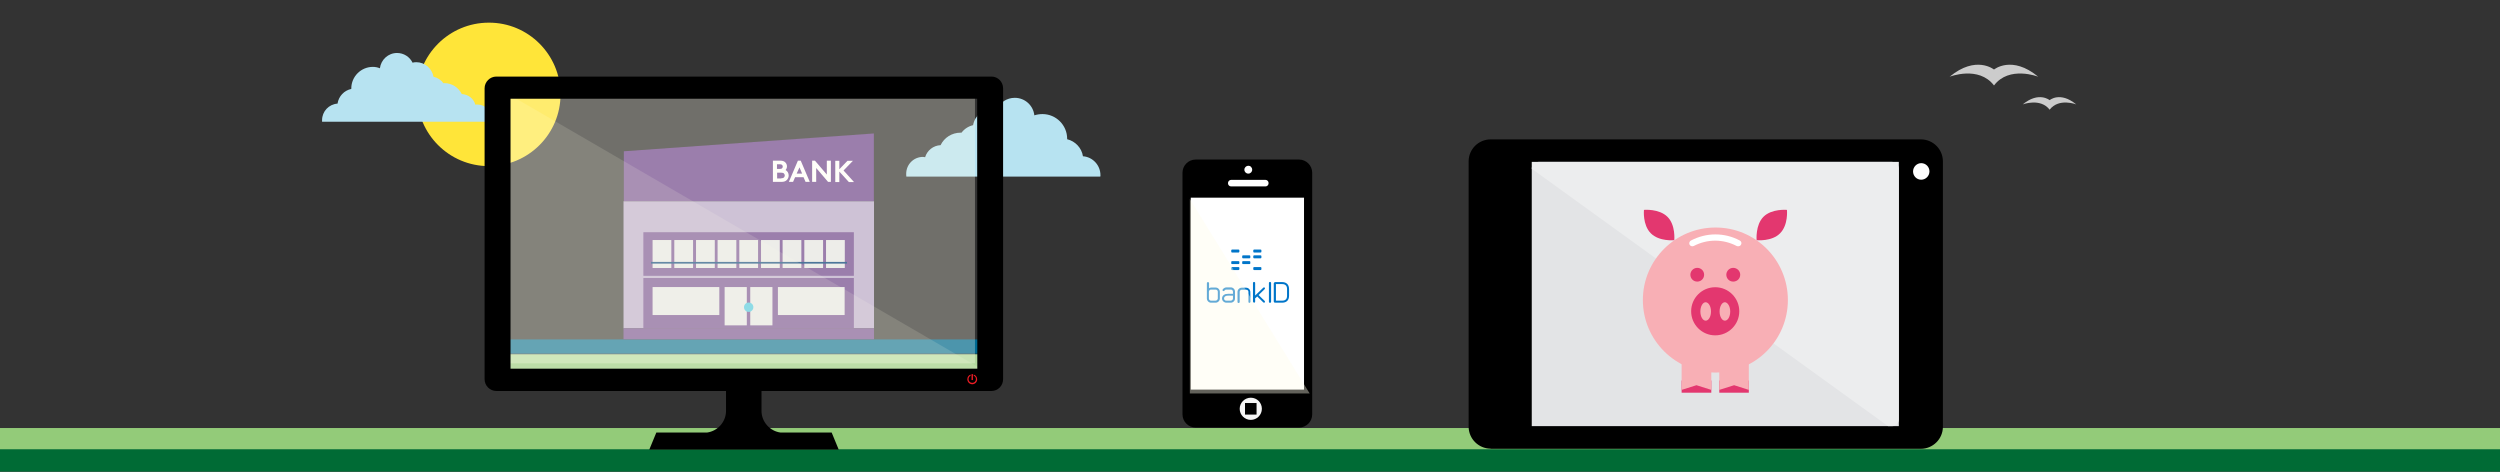<?xml version="1.0" encoding="utf-8"?>
<!-- Generator: Adobe Illustrator 19.1.0, SVG Export Plug-In . SVG Version: 6.00 Build 0)  -->
<svg version="1.1" id="Layer_1" xmlns="http://www.w3.org/2000/svg" xmlns:xlink="http://www.w3.org/1999/xlink" x="0px" y="0px"
	 viewBox="400 250.1 1599.8 301.9" style="enable-background:new 400 250.1 1599.8 301.9;" xml:space="preserve">
<rect x="400" y="250.1" width="1599.8" height="301.9" fill="#333333" stroke="none"/>
<style type="text/css">
	.st0{fill:#FFE539;}
	.st1{fill:#B1D89C;}
	.st2{fill:#006991;}
	.st3{fill:#714891;}
	.st4{fill:#B9A9CD;}
	.st5{fill:#FFFFFF;}
	.st6{fill:#E6E7E8;}
	.st7{fill:#003D77;}
	.st8{fill:#45C5E4;}
	.st9{fill:#93CB79;}
	.st10{fill:#006B35;}
	.st11{fill:#B7E3F1;}
	.st12{fill:#CCCCCC;}
	.st13{opacity:0.3;fill:#FFFBEA;enable-background:new    ;}
	.st14{opacity:0.14;fill:#FFFBEA;enable-background:new    ;}
	.st15{fill:#ED1C24;}
	.st16{fill:#E3E4E6;}
	.st17{fill:#ECEDEE;}
	.st18{fill:#ECE9E8;}
	.st19{fill:#0075C9;}
	.st20{fill:#E3376F;}
	.st21{fill:#F8AFB5;}
	.st22{fill:#F5F5F5;}
	.st23{opacity:0.39;fill:#FFFBEA;enable-background:new    ;}
</style>
<g id="Layer_1_1_">
	<path class="st0" d="M758.7,310.5c0,25.4-20.6,45.9-45.9,45.9c-25.4,0-45.9-20.6-45.9-45.9c0-25.4,20.6-45.9,45.9-45.9
		C738.1,264.5,758.7,285.1,758.7,310.5z"/>
	<rect x="726.2" y="476.8" class="st1" width="308.9" height="9.3"/>
	<rect x="726.4" y="467.3" class="st2" width="306.1" height="9.1"/>
	<g>
		<polygon class="st3" points="959.2,378.9 799.2,378.9 799.2,346.9 959.2,335.5 		"/>
		<rect x="799" y="378.9" class="st4" width="160.3" height="81.3"/>
		<g>
			<g>
				<path class="st5" d="M899.3,352.9c1.5,0,2.4,0.4,3,0.9c0.8,0.7,1.3,1.6,1.3,2.8c0,0.9-0.4,1.8-0.9,2.3c1.2,0.6,2,2,2,3.5
					c0,1.1-0.5,2.2-1.2,2.9c-0.8,0.8-1.8,1.2-3.6,1.2h-5.3v-13.6C894.6,352.9,899.3,352.9,899.3,352.9z M897.2,358.2h1.9
					c0.8,0,1.2-0.2,1.4-0.5c0.3-0.3,0.4-0.6,0.4-1c0-0.4-0.1-0.7-0.4-1c-0.3-0.3-0.6-0.5-1.4-0.5h-1.9V358.2z M899.9,364.2
					c0.9,0,1.4-0.2,1.8-0.6c0.3-0.3,0.5-0.8,0.5-1.2c0-0.5-0.2-0.9-0.5-1.2c-0.3-0.4-0.8-0.6-1.8-0.6h-2.6v3.7h2.6V364.2z"/>
				<path class="st5" d="M904.8,366.5l5.8-13.6h1.8l5.8,13.6h-2.7l-1.3-3h-5.4l-1.3,3H904.8z M909.8,361.2h3.5l-1.7-4L909.8,361.2z"
					/>
				<path class="st5" d="M919.6,352.9h1.9l7.6,8.9v-8.9h2.6v13.6h-1.8l-7.6-8.9v8.9h-2.6v-13.6H919.6z"/>
				<path class="st5" d="M937.1,359.9v6.7h-2.6V353h2.6v5.4l5.2-5.4h3.5l-6,6.2l6.7,7.4h-3.3L937.1,359.9z"/>
			</g>
		</g>
		<g>
			<g>
				<rect x="811.7" y="428" class="st3" width="134.7" height="32.2"/>
				<rect x="811.7" y="398.7" class="st3" width="134.7" height="27.9"/>
				<g>
					<rect x="928.6" y="403.7" class="st6" width="12" height="17.9"/>
					<rect x="914.7" y="403.7" class="st6" width="12" height="17.9"/>
					<rect x="900.8" y="403.7" class="st6" width="12" height="17.9"/>
					<rect x="887" y="403.7" class="st6" width="12" height="17.9"/>
					<rect x="873.1" y="403.7" class="st6" width="12" height="17.9"/>
					<rect x="859.2" y="403.7" class="st6" width="12" height="17.9"/>
					<rect x="845.4" y="403.7" class="st6" width="12" height="17.9"/>
					<rect x="831.5" y="403.7" class="st6" width="12" height="17.9"/>
					<rect x="817.6" y="403.7" class="st6" width="12" height="17.9"/>
				</g>
				<g>
					<rect x="897.8" y="433.8" class="st6" width="42.7" height="17.9"/>
				</g>
				<g>
					<rect x="817.6" y="433.8" class="st6" width="42.7" height="17.9"/>
				</g>
				<g>
					<g>
						<rect x="880.1" y="433.8" class="st6" width="14.2" height="24.5"/>
						<rect x="863.7" y="433.8" class="st6" width="14.2" height="24.5"/>
					</g>
				</g>
				<rect x="816.6" y="417.7" class="st7" width="125.4" height="1.1"/>
				<path class="st8" d="M876.1,446.7c0,1.7,1.3,3,3,3c1.7,0,3-1.4,3-3c0-1.7-1.3-3-3-3C877.4,443.7,876.1,445,876.1,446.7z"/>
			</g>
		</g>
		<rect x="799" y="460.2" class="st3" width="160.3" height="7"/>
	</g>
	<rect x="400" y="524" class="st9" width="1599.8" height="14.3"/>
	<rect x="400" y="537.6" class="st10" width="1599.8" height="14.3"/>
	<path class="st11" d="M606.1,327.8c0-0.2,0-0.6,0-0.8c0-5.6,4.3-10.2,9.9-10.6c0.7-4.7,4.2-8.4,8.8-9.4c0,0,0-0.2,0-0.3
		c0-7.6,6.2-13.8,13.8-13.8c1.6,0,3.1,0.3,4.5,0.9c0.7-5.5,5.3-9.8,11-9.8c4.3,0,8.1,2.5,9.9,6.2c0.7-0.2,1.6-0.3,2.4-0.3
		c5.5,0,10.1,4.1,11,9.3c2.6,0.6,4.9,2.1,6.4,4.2c0.2-0.1,0.4-0.1,0.6-0.1c4.9,0,9.1,2.9,11.1,7c4.2,0.2,7.6,2.9,8.7,6.8
		c0.4-0.1,0.8-0.1,1.3-0.1c5.1,0,9.3,4.2,9.3,9.3c0,0.6,0,1.1-0.1,1.7H606.1V327.8z"/>
	<path class="st11" d="M1104.1,363.1c0.1-0.3,0.1-0.5,0.1-0.9c0-6.4-5-11.7-11.2-12.1c-0.8-5.4-5-9.7-10.1-10.9v-0.3
		c0-8.7-7.1-15.8-15.8-15.8c-1.8,0-3.6,0.3-5.2,0.8c-0.7-6.3-6-11.2-12.5-11.2c-5.1,0-9.3,2.9-11.4,7.1c-0.9-0.2-1.7-0.3-2.6-0.3
		c-6.4,0-11.6,4.6-12.7,10.7c-3,0.7-5.6,2.4-7.4,4.8c-0.3,0-0.5,0-0.6,0c-5.6,0-10.5,3.2-12.8,8c-4.7,0.2-8.6,3.4-9.9,7.7
		c-0.4-0.1-1-0.2-1.3-0.2c-6,0-10.8,4.8-10.8,10.8c0,0.6,0,1.2,0.1,1.8H1104.1z"/>
	<path class="st12" d="M1676,294.6c0,0-11.5-9.4-28.4,4.6c0,0,18.6-7.3,28.4,5.6c9.7-12.9,28.3-5.6,28.3-5.6
		C1687.4,285.2,1676,294.6,1676,294.6z"/>
	<path class="st12" d="M1711.6,314.2c0,0-6.9-5.8-17.2,2.7c0,0,11.3-4.3,17.2,3.4c5.9-7.7,17-3.4,17-3.4
		C1718.3,308.4,1711.6,314.2,1711.6,314.2z"/>
	<rect x="724.8" y="311.6" class="st13" width="299.1" height="171"/>
	<polygon class="st14" points="1027.7,486 724.6,486 724.6,309.9 	"/>
	<g>
		<path d="M1034.5,299.1H717.6c-4.1,0-7.5,3.4-7.5,7.5v186.2c0,4.1,3.4,7.5,7.5,7.5h316.9c4.1,0,7.4-3.4,7.4-7.5V306.6
			C1041.9,302.5,1038.6,299.1,1034.5,299.1z M1025.4,486.1H726.7V313.3h298.6L1025.4,486.1L1025.4,486.1z"/>
		<path d="M932.2,526.9h-32.7c-6.8-0.9-12.2-6.8-12.2-13.9v-14.6h-22.7V513c0,7.1-5.4,13-12.2,13.9H820l-4.5,10.9h121.2L932.2,526.9
			z"/>
		<g>
			<path class="st15" d="M1022.2,496c-1.8,0-3.2-1.5-3.2-3.2c0-1.4,0.8-2.6,2.1-3v0.8c-0.9,0.3-1.3,1.2-1.3,2.2c0,1.3,1,2.3,2.4,2.3
				c1.2,0,2.3-1,2.3-2.3c0-1-0.3-1.9-1.4-2.2v-0.8c1.3,0.4,2.2,1.6,2.2,3C1025.4,494.5,1023.9,496,1022.2,496"/>
			<rect x="1021.7" y="489.5" class="st15" width="0.9" height="3.8"/>
		</g>
	</g>
	<g>
		<path class="st5" d="M1223.1,386.2H1207c-0.8,0-1.5-0.7-1.5-1.5s0.7-1.5,1.5-1.5h16.1c0.8,0,1.5,0.7,1.5,1.5
			S1224,386.2,1223.1,386.2L1223.1,386.2z"/>
		<path class="st5" d="M1216.9,378.3c0,1-0.8,1.8-1.8,1.8s-1.8-0.8-1.8-1.8s0.8-1.9,1.8-1.9C1216.1,376.5,1216.9,377.3,1216.9,378.3
			z"/>
	</g>
	<rect x="1162" y="376" class="st5" width="71" height="125"/>
	<rect x="1157.8" y="376" class="st5" width="76.7" height="124.5"/>
	<path d="M1231.3,352.2h-66.2c-4.6,0-8.4,3.8-8.4,8.4v154.7c0,4.6,3.8,8.4,8.4,8.4h66.2c4.6,0,8.4-3.8,8.4-8.4V360.6
		C1239.7,356,1235.9,352.2,1231.3,352.2z M1234.5,499.4H1162V376.6h72.5V499.4z"/>
	<path d="M1353.9,537.2c-7.7,0-14.1-6.3-14.1-14.1V353.4c0-7.8,6.3-14.1,14.1-14.1h275.3c7.8,0,14.1,6.3,14.1,14.1v169.8
		c0,7.8-6.4,14.1-14.1,14.1h-275.3V537.2z"/>
	<path class="st16" d="M1380.2,522.8v-4.3V358.1c0-2.4,1.9-4.4,4.3-4.4h226.3c2.4,0,4.3,2,4.3,4.4v160.4v4.3L1380.2,522.8
		L1380.2,522.8z"/>
	<path class="st17" d="M1608.2,522.8l-228-164.7v-4.4h234.9v4.4v160.4c0,2.4-1.9,4.3-4.3,4.3"/>
	<path class="st5" d="M1629.4,365.1c-2.9,0-5.2-2.4-5.2-5.3c0-2.9,2.4-5.3,5.2-5.3c3,0,5.3,2.4,5.3,5.3
		C1634.7,362.7,1632.3,365.1,1629.4,365.1"/>
	<path class="st18" d="M1515,453.6c1.1-0.2,2-1.2,2-2.4v-26.1c0-1.2-0.9-2.2-2-2.4V453.6z"/>
	<path class="st19" d="M1192.6,422.9h-4.2c-0.3,0-0.5-0.2-0.5-0.5v-0.9c0-0.3,0.2-0.5,0.5-0.5h4.2c0.3,0,0.5,0.2,0.5,0.5v0.9
		C1193,422.6,1192.8,422.9,1192.6,422.9"/>
	<path class="st19" d="M1206.7,422.9h-4.2c-0.3,0-0.5-0.2-0.5-0.5v-0.9c0-0.3,0.2-0.5,0.5-0.5h4.2c0.3,0,0.5,0.2,0.5,0.5v0.9
		C1207.2,422.6,1207,422.9,1206.7,422.9"/>
	<path class="st19" d="M1199.6,415.4h-4.2c-0.3,0-0.5-0.2-0.5-0.5V414c0-0.3,0.2-0.5,0.5-0.5h4.2c0.3,0,0.5,0.2,0.5,0.5v0.9
		C1200.1,415.2,1199.9,415.4,1199.6,415.4"/>
	<path class="st19" d="M1206.7,415.4h-4.2c-0.3,0-0.5-0.2-0.5-0.5V414c0-0.3,0.2-0.5,0.5-0.5h4.2c0.3,0,0.5,0.2,0.5,0.5v0.9
		C1207.2,415.2,1207,415.4,1206.7,415.4"/>
	<path class="st19" d="M1192.6,411.7h-4.2c-0.3,0-0.5-0.2-0.5-0.5v-0.9c0-0.3,0.2-0.5,0.5-0.5h4.2c0.3,0,0.5,0.2,0.5,0.5v0.9
		C1193,411.5,1192.8,411.7,1192.6,411.7"/>
	<path class="st19" d="M1206.7,411.7h-4.2c-0.3,0-0.5-0.2-0.5-0.5v-0.9c0-0.3,0.2-0.5,0.5-0.5h4.2c0.3,0,0.5,0.2,0.5,0.5v0.9
		C1207.2,411.5,1207,411.7,1206.7,411.7"/>
	<path class="st19" d="M1192.6,419.1h-4.2c-0.3,0-0.5-0.2-0.5-0.5v-0.9c0-0.3,0.2-0.5,0.5-0.5h4.2c0.3,0,0.5,0.2,0.5,0.5v0.9
		C1193,418.9,1192.8,419.1,1192.6,419.1"/>
	<path class="st19" d="M1199.6,419.1h-4.2c-0.3,0-0.5-0.2-0.5-0.5v-0.9c0-0.3,0.2-0.5,0.5-0.5h4.2c0.3,0,0.5,0.2,0.5,0.5v0.9
		C1200.1,418.9,1199.9,419.1,1199.6,419.1"/>
	<path class="st19" d="M1179.3,441.1v-4.3c0-0.4-0.1-0.7-0.4-1c-0.3-0.3-0.6-0.4-1-0.4h-2.9c-0.4,0-0.7,0.1-1,0.4
		c-0.3,0.3-0.4,0.6-0.4,1v4.3c0,0.4,0.1,0.7,0.4,1s0.6,0.4,1,0.4h2.8c0.4,0,0.7-0.1,1-0.4C1179.1,441.8,1179.3,441.5,1179.3,441.1
		 M1180.6,441.1c0,0.8-0.3,1.4-0.8,1.9s-1.2,0.8-1.9,0.8h-2.9c-0.8,0-1.4-0.3-1.9-0.8s-0.8-1.2-0.8-1.9v-9.8c0-0.2,0.1-0.3,0.2-0.5
		c0.1-0.1,0.3-0.2,0.5-0.2s0.3,0.1,0.5,0.2c0.1,0.1,0.2,0.3,0.2,0.5v3.2c0.4-0.2,0.9-0.4,1.4-0.4h2.8c0.8,0,1.4,0.3,1.9,0.8
		s0.8,1.2,0.8,1.9L1180.6,441.1L1180.6,441.1z"/>
	<path class="st19" d="M1200.2,443.2c0,0.2-0.1,0.3-0.2,0.5c-0.1,0.1-0.3,0.2-0.5,0.2c-0.4,0-0.6-0.2-0.6-0.6v-6.4
		c0-0.4-0.1-0.7-0.4-1c-0.3-0.3-0.6-0.4-1-0.4h-2.8c-0.4,0-0.7,0.1-1,0.4c-0.3,0.3-0.4,0.6-0.4,1v6.4c0,0.2-0.1,0.3-0.2,0.5
		c-0.1,0.1-0.3,0.2-0.5,0.2s-0.3-0.1-0.5-0.2c-0.1-0.1-0.2-0.3-0.2-0.5v-6.4c0-0.8,0.3-1.4,0.8-1.9s1.2-0.8,1.9-0.8h2.8
		c0.8,0,1.4,0.3,1.9,0.8s0.8,1.2,0.8,1.9L1200.2,443.2L1200.2,443.2z"/>
	<path class="st19" d="M1209.5,443.2c0,0.4-0.2,0.6-0.6,0.6c-0.2,0-0.3-0.1-0.5-0.2l-3.9-3.8c-0.3,0.4-0.8,0.8-1.3,1.2v2.1
		c0,0.2-0.1,0.3-0.2,0.5c-0.1,0.1-0.3,0.2-0.5,0.2s-0.3-0.1-0.5-0.2c-0.1-0.1-0.2-0.3-0.2-0.5v-11.9c0-0.2,0.1-0.3,0.2-0.5
		c0.1-0.1,0.3-0.2,0.5-0.2s0.3,0.1,0.5,0.2c0.1,0.1,0.2,0.3,0.2,0.5v8l5.2-5c0.1-0.1,0.3-0.2,0.5-0.2c0.4,0,0.6,0.2,0.6,0.6
		c0,0.2-0.1,0.3-0.2,0.5l-3.9,3.8l3.9,3.8C1209.4,442.9,1209.5,443,1209.5,443.2"/>
	<path class="st19" d="M1216.5,442.5L1216.5,442.5v-10.6h4c1.9,0,3.1,1,3.1,3.1v4.5c0,2-1.1,3-3.1,3H1216.5z M1220.4,443.8
		c2.8,0,4.5-1.5,4.5-4.5v-4.2c0-3-1.8-4.5-4.5-4.5h-4.4c-0.2,0-0.4,0.1-0.6,0.3c-0.2,0.2-0.3,0.4-0.3,0.6V443c0,0.2,0.1,0.4,0.3,0.6
		c0.2,0.2,0.4,0.2,0.6,0.2L1220.4,443.8L1220.4,443.8z"/>
	<path class="st19" d="M1189,441.1v-1.8c-1.9,0-3.6-0.1-4.2,0.1c-1.1,0.3-1.5,1-1.5,1.7c0,0.4,0.1,0.7,0.4,1s0.6,0.4,1,0.4h2.8
		c0.4,0,0.7-0.1,1-0.4C1188.9,441.8,1189,441.5,1189,441.1 M1190.3,441.1c0,0.8-0.3,1.4-0.8,1.9s-1.2,0.8-1.9,0.8h-2.8
		c-0.8,0-1.4-0.3-2-0.8c-0.5-0.5-0.8-1.2-0.8-1.9c0-1.3,0.7-2.3,2.2-2.8c0.7-0.2,2.2-0.2,4.8-0.2v-1.3c0-0.4-0.1-0.7-0.4-1
		c-0.3-0.3-0.6-0.4-1-0.4h-2.8c-0.3,0-0.6,0.1-0.8,0.2c-0.2,0.2-0.4,0.4-0.6,0.6c-0.1,0.2-0.3,0.2-0.4,0.2s-0.3-0.1-0.5-0.2
		c-0.1-0.1-0.2-0.3-0.2-0.5c0-0.3,0.2-0.6,0.7-1c0.6-0.5,1.2-0.7,1.8-0.7h2.8c0.8,0,1.4,0.3,1.9,0.8s0.8,1.2,0.8,1.9V441.1z"/>
	<path class="st19" d="M1213.4,443.2c0,0.2-0.1,0.3-0.2,0.5c-0.1,0.1-0.3,0.2-0.5,0.2c-0.2,0-0.3-0.1-0.5-0.2
		c-0.1-0.1-0.2-0.3-0.2-0.5v-12c0-0.2,0.1-0.3,0.2-0.5c0.1-0.1,0.3-0.2,0.5-0.2c0.2,0,0.3,0.1,0.5,0.2c0.1,0.1,0.2,0.3,0.2,0.5
		V443.2z"/>
	<g>
		<g>
			<rect x="1476.1" y="493.6" class="st20" width="19" height="7.8"/>
			<rect x="1500.2" y="493.6" class="st20" width="18.9" height="7.8"/>
			<polygon class="st21" points="1495.1,499.6 1485.6,496.6 1476.1,499.6 1476.1,482 1495.1,486.8 			"/>
			<polygon class="st21" points="1500.2,499.6 1509.7,496.6 1519.1,499.6 1519.1,482 1500.2,486.8 			"/>
		</g>
		<g>
			<path class="st21" d="M1544.1,442.1c0,25.6-20.8,46.4-46.4,46.4s-46.4-20.8-46.4-46.4s20.8-46.4,46.4-46.4
				C1523.3,395.6,1544.1,416.4,1544.1,442.1z"/>
			<g>
				<path class="st20" d="M1490.5,425.9c0,2.5-2,4.4-4.4,4.4c-2.5,0-4.4-2-4.4-4.4c0-2.4,2-4.4,4.4-4.4S1490.5,423.4,1490.5,425.9z"
					/>
				<path class="st20" d="M1513.6,425.9c0,2.5-2,4.4-4.5,4.4s-4.4-2-4.4-4.4c0-2.4,2-4.4,4.4-4.4S1513.6,423.4,1513.6,425.9z"/>
			</g>
			<path class="st20" d="M1513,449.3c0,8.5-6.9,15.4-15.4,15.4s-15.4-6.9-15.4-15.4s6.9-15.4,15.4-15.4S1513,440.8,1513,449.3z"/>
			<g>
				<path class="st21" d="M1494.9,449.4c0,3.3-1.5,5.9-3.4,5.9s-3.4-2.6-3.4-5.9c0-3.2,1.5-5.9,3.4-5.9
					C1493.4,443.6,1494.9,446.2,1494.9,449.4z"/>
				<path class="st21" d="M1507.2,449.4c0,3.3-1.5,5.9-3.4,5.9s-3.4-2.6-3.4-5.9c0-3.2,1.5-5.9,3.4-5.9
					C1505.6,443.6,1507.2,446.2,1507.2,449.4z"/>
			</g>
			<path class="st20" d="M1467,388.8c5.4,5.3,4.4,15,4.4,15s-9.6,1-15-4.4c-5.4-5.4-4.4-15-4.4-15S1461.6,383.5,1467,388.8z"/>
			<path class="st20" d="M1528.5,388.8c-5.3,5.3-4.4,15-4.4,15s9.7,1,15-4.4c5.4-5.4,4.4-15,4.4-15S1533.8,383.5,1528.5,388.8z"/>
		</g>
		<path class="st5" d="M1512.2,407.7c-0.3,0-0.6-0.1-0.9-0.2c-4.2-2.2-8.9-3.4-13.7-3.4c-4.8,0-9.5,1.2-13.7,3.4
			c-1,0.5-2.2,0.1-2.7-0.8c-0.5-1-0.1-2.2,0.9-2.7c4.8-2.5,10.1-3.9,15.6-3.9c5.4,0,10.8,1.3,15.6,3.9c1,0.5,1.4,1.7,0.8,2.7
			C1513.7,407.4,1513,407.7,1512.2,407.7L1512.2,407.7z"/>
	</g>
	<g>
		<path class="st5" d="M1209.8,369.4h-22c-1.1,0-2-0.9-2-2.1c0-1.1,0.9-2.1,2-2.1h22c1.1,0,2,0.9,2,2.1
			C1211.8,368.5,1210.9,369.4,1209.8,369.4L1209.8,369.4z"/>
		<path class="st5" d="M1201.3,358.7c0,1.4-1.1,2.5-2.5,2.5c-1.4,0-2.5-1.1-2.5-2.5c0-1.4,1.1-2.5,2.5-2.5
			C1200.2,356.1,1201.3,357.3,1201.3,358.7z"/>
	</g>
	<path class="st22" d="M1207.5,511.7c0,3.9-3.2,7.1-7.1,7.1s-7.1-3.2-7.1-7.1c0-3.9,3.2-7.1,7.1-7.1
		C1204.4,504.6,1207.5,507.8,1207.5,511.7z"/>
	<rect x="1196.7" y="508" width="7.4" height="7.4"/>
	<polygon class="st23" points="1238.1,501.9 1161.4,501.9 1161.4,377.4 	"/>
</g>
<g id="Layer_2">
</g>
</svg>

